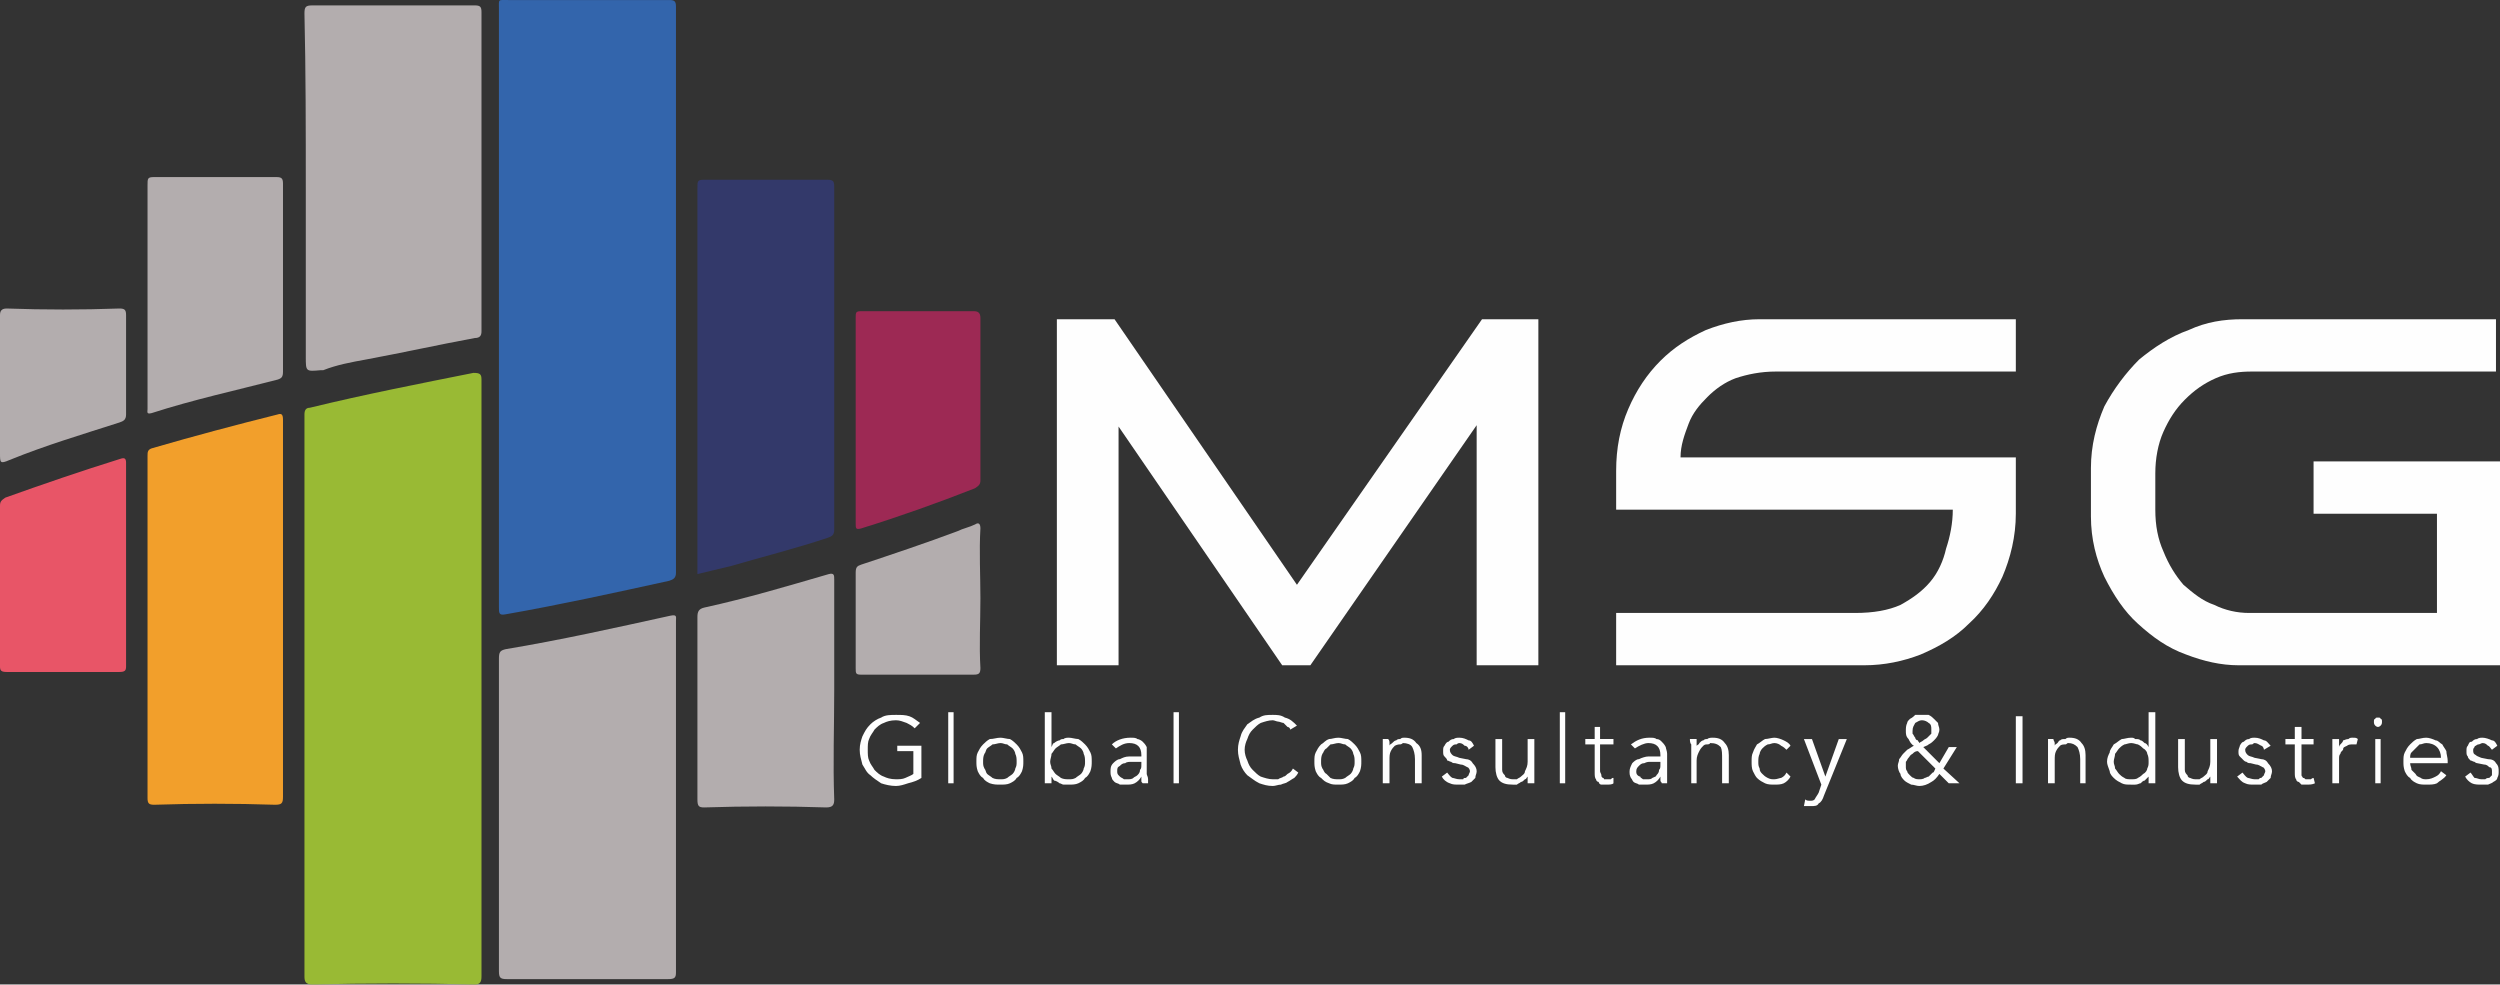 <?xml version="1.0" encoding="UTF-8"?>
<!DOCTYPE svg PUBLIC "-//W3C//DTD SVG 1.1//EN" "http://www.w3.org/Graphics/SVG/1.1/DTD/svg11.dtd">
<!-- Creator: CorelDRAW X8 -->
<svg xmlns="http://www.w3.org/2000/svg" xml:space="preserve" width="1775px" height="699px" version="1.1" style="shape-rendering:geometricPrecision; text-rendering:geometricPrecision; image-rendering:optimizeQuality; fill-rule:evenodd; clip-rule:evenodd"
viewBox="0 0 1864 734"
 xmlns:xlink="http://www.w3.org/1999/xlink">
 <rect x="0" y="0" width="1864" height="734" fill="#333333" stroke="none"/>
 <defs>
  <style type="text/css">
   <![CDATA[
    .fil6 {fill:#E85567}
    .fil5 {fill:#F29F2B}
    .fil7 {fill:#9D2954}
    .fil3 {fill:#B3ADAE}
    .fil2 {fill:#99BA34}
    .fil1 {fill:#3365AC}
    .fil4 {fill:#33396A}
    .fil0 {fill:#FEFEFE;fill-rule:nonzero}
   ]]>
  </style>
 </defs>
 <g id="Layer_x0020_1">
  <polygon class="fil0" points="956,496 834,318 834,496 788,496 788,238 831,238 967,436 1105,238 1147,238 1147,496 1101,496 1101,317 977,496 "/>
  <path class="fil0" d="M1324 277c-11,0 -21,2 -30,5 -8,3 -15,8 -21,14 -6,6 -11,12 -14,20 -3,8 -6,16 -6,25l250 0 0 42c0,17 -4,33 -10,47 -6,13 -14,25 -25,35 -10,10 -22,17 -36,23 -13,5 -27,8 -42,8l-185 0 0 -39 178 0c14,0 25,-2 34,-6 9,-5 16,-10 22,-17 6,-7 10,-16 12,-25 3,-9 5,-19 5,-29l-251 0 0 -29c0,-17 3,-32 9,-46 6,-14 14,-26 24,-36 10,-10 21,-17 34,-23 13,-5 26,-8 40,-8l191 0 0 39 -179 0z"/>
  <path class="fil0" d="M1725 344l139 0 0 152 -195 0c-13,0 -26,-3 -39,-8 -14,-5 -25,-13 -36,-23 -10,-9 -18,-21 -25,-35 -6,-13 -10,-28 -10,-45l0 -36c0,-17 4,-32 10,-46 7,-13 16,-25 26,-35 11,-9 23,-17 37,-22 13,-6 26,-8 40,-8l189 0 0 39 -182 0c-9,0 -18,1 -27,5 -9,4 -16,9 -23,16 -7,7 -12,15 -16,24 -4,9 -6,20 -6,31l0 27c0,12 2,22 6,31 4,10 9,18 15,25 7,6 14,12 23,15 8,4 17,6 26,6l140 0 0 -74 -92 0 0 -39z"/>
  <path class="fil1" d="M372 229c0,-74 0,-148 0,-222 0,-8 -1,-7 7,-7 40,0 80,0 120,0 4,0 5,1 5,5 0,141 0,281 0,422 0,4 -2,5 -5,6 -41,9 -82,18 -122,25 -5,1 -5,-1 -5,-5 0,-74 0,-149 0,-224z"/>
  <path class="fil2" d="M359 506c0,74 0,148 0,222 0,4 -1,6 -5,6 -41,-1 -81,-1 -121,0 -5,0 -6,-2 -6,-6 0,-140 0,-279 0,-419 0,-3 1,-5 4,-5 41,-10 82,-18 122,-26 5,0 6,1 6,5 0,74 0,149 0,223z"/>
  <path class="fil3" d="M228 140c0,-43 0,-87 -1,-130 0,-5 1,-6 6,-6 40,0 80,0 121,0 4,0 5,1 5,5 0,79 0,159 0,238 0,3 -1,5 -5,5 -27,5 -54,11 -81,16 -11,2 -22,4 -32,8 -1,0 -1,0 -2,0 -11,1 -11,1 -11,-10l0 -126z"/>
  <path class="fil3" d="M504 594c0,44 0,87 0,131 0,4 -1,5 -6,5 -40,0 -80,0 -120,0 -5,0 -6,-1 -6,-6 0,-78 0,-155 0,-233 0,-5 1,-6 5,-7 42,-7 82,-16 123,-25 5,-1 4,1 4,4l0 87 0 44z"/>
  <path class="fil4" d="M520 428l0 -6c0,-94 0,-188 0,-282 0,-5 0,-6 5,-6 31,0 61,0 92,0 4,0 5,1 5,5 0,85 0,170 0,256 0,4 -2,5 -5,6 -24,8 -48,14 -72,21 -8,2 -17,4 -25,6z"/>
  <path class="fil5" d="M211 454c0,47 0,93 0,140 0,5 -1,6 -6,6 -30,-1 -60,-1 -90,0 -4,0 -5,-1 -5,-5 0,-85 0,-170 0,-255 0,-3 0,-5 4,-6 31,-9 61,-17 93,-25 3,-1 4,0 4,4 0,47 0,94 0,141z"/>
  <path class="fil3" d="M110 221c0,-28 0,-56 0,-83 0,-5 0,-6 5,-6 30,0 61,0 91,0 4,0 5,1 5,5 0,47 0,93 0,140 0,4 -1,5 -4,6 -31,8 -63,15 -94,25 -4,1 -3,-1 -3,-3 0,-28 0,-56 0,-84z"/>
  <path class="fil3" d="M622 514c0,28 -1,55 0,82 0,4 -1,6 -6,6 -30,-1 -60,-1 -91,0 -4,0 -5,-1 -5,-6 0,-45 0,-90 0,-136 0,-4 1,-6 5,-7 32,-7 62,-16 93,-25 4,-1 4,1 4,4 0,27 0,55 0,82z"/>
  <path class="fil6" d="M94 421c0,25 0,50 0,76 0,3 -1,4 -5,4 -28,0 -56,0 -84,0 -4,0 -5,-1 -5,-4 0,-40 0,-80 0,-120 0,-3 1,-4 4,-6 28,-10 57,-20 86,-29 3,-1 4,0 4,3 0,25 0,51 0,76z"/>
  <path class="fil7" d="M638 313c0,-25 0,-50 0,-76 0,-4 0,-5 4,-5 28,0 56,0 84,0 3,0 5,1 5,5 0,40 0,81 0,121 0,3 -1,4 -4,6 -28,11 -56,21 -85,30 -4,1 -4,0 -4,-4 0,-25 0,-51 0,-77z"/>
  <path class="fil3" d="M0 288c0,-18 0,-35 0,-53 0,-3 1,-5 5,-5 28,1 56,1 84,0 4,0 5,1 5,5 0,25 0,50 0,74 0,4 -2,5 -5,6 -28,9 -55,17 -82,28 -7,3 -7,2 -7,-5l0 -50z"/>
  <path class="fil3" d="M731 446c0,18 -1,35 0,52 0,4 -1,5 -5,5 -28,0 -56,0 -84,0 -4,0 -4,-1 -4,-5 0,-24 0,-48 0,-71 0,-4 1,-5 4,-6 24,-8 48,-16 72,-25 4,-2 9,-3 13,-5 3,-2 4,0 4,3 -1,17 0,35 0,52z"/>
  <path class="fil0" d="M682 543c-2,-2 -4,-3 -6,-4 -3,-1 -5,-2 -8,-2 -4,0 -7,1 -9,2 -3,1 -5,3 -7,5 -1,2 -3,4 -4,7 -1,2 -1,5 -1,8 0,3 0,6 1,8 1,3 3,5 4,7 2,2 4,4 7,5 2,1 5,2 9,2 2,0 5,0 7,-1 2,-1 5,-2 6,-3l0 -17 -12 0 0 -4 18 0 0 24c-3,2 -6,3 -10,4 -3,1 -6,2 -9,2 -4,0 -8,-1 -11,-2 -3,-2 -6,-4 -8,-6 -3,-2 -4,-5 -6,-8 -1,-4 -2,-7 -2,-11 0,-4 1,-7 2,-10 2,-4 3,-6 6,-9 2,-2 5,-4 8,-5 3,-2 7,-2 11,-2 4,0 7,0 10,1 3,1 5,3 8,5l-4 4z"/>
  <polygon class="fil0" points="711,584 707,584 707,531 711,531 "/>
  <path class="fil0" d="M758 568c0,-2 0,-4 -1,-6 0,-1 -1,-3 -2,-4 -1,-1 -3,-2 -4,-3 -2,0 -3,-1 -5,-1 -2,0 -4,1 -6,1 -1,1 -3,2 -4,3 -1,1 -1,3 -2,4 -1,2 -1,4 -1,6 0,2 0,3 1,5 1,1 1,3 2,4 1,1 3,2 4,3 2,1 4,1 6,1 2,0 3,0 5,-1 1,-1 3,-2 4,-3 1,-1 2,-3 2,-4 1,-2 1,-3 1,-5zm5 0c0,2 0,4 -1,7 -1,2 -2,4 -4,5 -1,2 -3,3 -5,4 -2,1 -5,1 -7,1 -3,0 -5,0 -8,-1 -2,-1 -4,-2 -5,-4 -2,-1 -3,-3 -4,-5 -1,-3 -1,-5 -1,-7 0,-3 0,-5 1,-7 1,-2 2,-4 4,-6 1,-1 3,-3 5,-4 3,0 5,-1 8,-1 2,0 5,1 7,1 2,1 4,3 5,4 2,2 3,4 4,6 1,2 1,4 1,7z"/>
  <path class="fil0" d="M809 568c0,-2 0,-4 -1,-6 0,-1 -1,-3 -2,-4 -1,-1 -3,-2 -4,-3 -2,0 -3,-1 -5,-1 -2,0 -4,1 -6,1 -1,1 -3,2 -4,3 -1,1 -2,3 -3,4 0,2 -1,4 -1,6 0,2 1,3 1,5 1,1 2,3 3,4 1,1 3,2 4,3 2,1 4,1 6,1 2,0 3,0 5,-1 1,-1 3,-2 4,-3 1,-1 2,-3 2,-4 1,-2 1,-3 1,-5zm-30 -37l5 0 0 26 0 0c1,-2 1,-3 2,-3 1,-1 3,-2 4,-2 1,-1 2,-1 3,-1 1,-1 3,-1 4,-1 2,0 5,1 7,1 2,1 4,3 5,4 2,2 3,4 4,6 1,2 1,4 1,7 0,2 0,4 -1,7 -1,2 -2,4 -4,5 -1,2 -3,3 -5,4 -2,1 -5,1 -7,1 -1,0 -3,0 -4,0 -1,0 -2,-1 -3,-1 -1,-1 -3,-2 -4,-2 -1,-1 -1,-2 -2,-3l0 0 0 5 -5 0 0 -53z"/>
  <path class="fil0" d="M848 568c-1,0 -2,0 -4,0 -2,0 -4,0 -5,1 -2,0 -3,1 -4,2 -2,1 -2,2 -2,4 0,1 0,2 1,3 0,0 1,1 1,1 1,1 2,1 3,2 1,0 2,0 3,0 1,0 3,0 4,-1 1,-1 2,-1 3,-2 1,-1 2,-2 2,-4 1,-1 1,-2 1,-4l0 -2 -3 0zm3 -4l0 -1c0,-6 -3,-9 -9,-9 -4,0 -7,2 -10,4l-3 -3c3,-3 8,-5 14,-5 2,0 4,0 5,1 1,0 3,1 4,2 1,1 2,2 3,4 0,1 0,3 0,5l0 15c0,1 1,2 1,4 0,1 0,2 0,3l-4 0c-1,-1 -1,-1 -1,-2 0,-1 0,-2 0,-3l0 0c-1,2 -3,4 -5,5 -2,1 -4,1 -7,1 -1,0 -3,0 -4,0 -1,-1 -3,-1 -4,-2 -1,-1 -2,-2 -2,-3 -1,-2 -1,-3 -1,-5 0,-2 0,-4 2,-6 1,-1 3,-3 5,-3 2,-1 4,-2 7,-2 2,0 4,0 6,0l3 0z"/>
  <polygon class="fil0" points="879,584 875,584 875,531 879,531 "/>
  <path class="fil0" d="M968 576c-1,2 -2,3 -3,4 -2,1 -3,2 -5,3 -1,1 -3,1 -5,2 -2,0 -4,1 -6,1 -4,0 -7,-1 -10,-2 -4,-2 -6,-4 -9,-6 -2,-2 -4,-5 -5,-8 -1,-4 -2,-7 -2,-11 0,-4 1,-7 2,-10 1,-4 3,-6 5,-9 3,-2 5,-4 9,-5 3,-2 6,-2 10,-2 3,0 6,0 9,2 4,1 6,3 9,6l-5 3c0,-1 -1,-2 -2,-2 -1,-1 -2,-2 -3,-3 -1,0 -3,-1 -4,-1 -1,0 -3,-1 -4,-1 -3,0 -6,1 -9,2 -2,1 -4,3 -6,5 -2,2 -3,4 -4,7 -1,2 -2,5 -2,8 0,3 1,6 2,8 1,3 2,5 4,7 2,2 4,4 6,5 3,1 6,2 9,2 1,0 3,0 4,0 1,-1 3,-1 4,-2 1,0 2,-1 3,-2 2,-1 3,-2 4,-4l4 3z"/>
  <path class="fil0" d="M1010 568c0,-2 0,-4 -1,-6 0,-1 -1,-3 -2,-4 -1,-1 -3,-2 -4,-3 -2,0 -3,-1 -5,-1 -2,0 -4,1 -6,1 -1,1 -2,2 -3,3 -2,1 -2,3 -3,4 -1,2 -1,4 -1,6 0,2 0,3 1,5 1,1 1,3 3,4 1,1 2,2 3,3 2,1 4,1 6,1 2,0 3,0 5,-1 1,-1 3,-2 4,-3 1,-1 2,-3 2,-4 1,-2 1,-3 1,-5zm5 0c0,2 0,4 -1,7 -1,2 -2,4 -4,5 -1,2 -3,3 -5,4 -2,1 -5,1 -7,1 -3,0 -5,0 -7,-1 -3,-1 -4,-2 -6,-4 -2,-1 -3,-3 -4,-5 -1,-3 -1,-5 -1,-7 0,-3 0,-5 1,-7 1,-2 2,-4 4,-6 2,-1 3,-3 6,-4 2,0 4,-1 7,-1 2,0 5,1 7,1 2,1 4,3 5,4 2,2 3,4 4,6 1,2 1,4 1,7z"/>
  <path class="fil0" d="M1035 551c1,1 1,2 1,3 0,1 0,1 0,2l0 0c0,-1 1,-1 2,-2 1,-1 2,-2 3,-2 1,-1 2,-1 3,-1 1,-1 2,-1 3,-1 4,0 7,1 9,4 3,2 4,5 4,9l0 21 -5 0 0 -18c0,-4 -1,-7 -2,-9 -1,-2 -4,-3 -7,-3 0,0 -1,1 -2,1 -1,0 -2,0 -4,1 -1,1 -2,2 -3,4 -1,2 -1,4 -1,7l0 17 -5 0 0 -26c0,-1 0,-2 0,-3 0,-1 0,-3 0,-4l4 0z"/>
  <path class="fil0" d="M1095 559c0,-1 -1,-3 -3,-3 -1,-1 -2,-2 -4,-2 -1,0 -2,1 -2,1 -1,0 -2,0 -3,1 0,0 -1,1 -1,1 -1,1 -1,2 -1,2 0,2 1,3 2,4 1,1 3,1 5,2l5 1c2,0 4,1 5,3 2,2 3,4 3,6 0,2 -1,3 -1,5 -1,1 -2,2 -3,3 -2,1 -3,1 -5,2 -1,0 -3,0 -4,0 -3,0 -5,0 -7,-1 -3,-1 -5,-3 -6,-5l4 -3c1,1 2,3 4,4 1,0 3,1 5,1 1,0 2,0 3,0 0,-1 1,-1 2,-1 1,-1 1,-1 2,-2 0,-1 1,-2 1,-3 0,-1 -1,-3 -2,-3 -2,-1 -3,-2 -5,-2l-4 -1c-1,0 -2,0 -3,-1 -1,0 -2,-1 -3,-1 0,-1 -1,-2 -2,-3 -1,-1 -1,-2 -1,-4 0,-2 0,-3 1,-4 1,-2 2,-3 3,-3 1,-1 2,-2 4,-2 1,-1 3,-1 4,-1 3,0 5,1 7,2 2,0 3,2 4,4l-4 3z"/>
  <path class="fil0" d="M1139 584c0,-1 0,-1 0,-2 0,-1 0,-2 0,-3l0 0c-1,1 -1,2 -2,2 -1,1 -2,2 -3,2 -1,1 -2,1 -3,2 -1,0 -2,0 -3,0 -5,0 -8,-1 -10,-3 -2,-2 -3,-6 -3,-10l0 -21 5 0 0 18c0,2 0,4 0,5 0,2 1,3 2,4 0,1 1,2 2,2 2,1 3,1 5,1 0,0 1,0 2,0 1,-1 2,-1 3,-2 1,-1 3,-2 3,-4 1,-2 2,-4 2,-7l0 -17 5 0 0 26c0,1 0,2 0,3 0,2 0,3 0,4l-5 0z"/>
  <polygon class="fil0" points="1167,584 1163,584 1163,531 1167,531 "/>
  <path class="fil0" d="M1203 555l-10 0 0 20c0,1 1,2 1,3 0,1 0,1 1,2 0,0 1,0 1,1 1,0 2,0 2,0 1,0 2,0 3,0 1,-1 1,-1 2,-1l0 4c-1,1 -3,1 -6,1 -1,0 -2,0 -3,0 -1,0 -2,-1 -2,-2 -1,0 -2,-1 -2,-2 -1,-1 -1,-3 -1,-5l0 -21 -7 0 0 -4 7 0 0 -9 4 0 0 9 10 0 0 4z"/>
  <path class="fil0" d="M1236 568c-2,0 -3,0 -5,0 -2,0 -3,0 -5,1 -2,0 -3,1 -4,2 -1,1 -2,2 -2,4 0,1 0,2 1,3 0,0 1,1 2,1 0,1 1,1 2,2 1,0 2,0 3,0 2,0 3,0 4,-1 2,-1 3,-1 3,-2 1,-1 2,-2 2,-4 1,-1 1,-2 1,-4l0 -2 -2 0zm2 -4l0 -1c0,-6 -3,-9 -9,-9 -3,0 -7,2 -10,4l-3 -3c4,-3 8,-5 14,-5 2,0 4,0 5,1 2,0 3,1 4,2 1,1 2,2 3,4 0,1 1,3 1,5l0 15c0,1 0,2 0,4 0,1 0,2 0,3l-4 0c0,-1 -1,-1 -1,-2 0,-1 0,-2 0,-3l0 0c-1,2 -3,4 -5,5 -2,1 -4,1 -7,1 -1,0 -3,0 -4,0 -1,-1 -3,-1 -4,-2 -1,-1 -1,-2 -2,-3 -1,-2 -1,-3 -1,-5 0,-2 1,-4 2,-6 1,-1 3,-3 5,-3 2,-1 5,-2 7,-2 2,0 5,0 7,0l2 0z"/>
  <path class="fil0" d="M1265 551c0,1 0,2 0,3 0,1 0,1 0,2l0 0c1,-1 2,-1 2,-2 1,-1 2,-2 3,-2 1,-1 2,-1 3,-1 1,-1 3,-1 4,-1 4,0 7,1 9,4 2,2 3,5 3,9l0 21 -5 0 0 -18c0,-4 0,-7 -1,-9 -2,-2 -4,-3 -8,-3 0,0 0,1 -2,1 -1,0 -2,0 -3,1 -1,1 -2,2 -3,4 -1,2 -2,4 -2,7l0 17 -4 0 0 -26c0,-1 0,-2 0,-3 -1,-1 -1,-3 -1,-4l5 0z"/>
  <path class="fil0" d="M1332 559c-1,-1 -2,-2 -4,-3 -1,-1 -3,-2 -5,-2 -2,0 -3,1 -5,1 -2,1 -3,2 -4,3 -1,1 -2,3 -2,4 -1,2 -1,4 -1,6 0,2 0,3 1,5 0,2 1,3 2,4 1,1 2,2 4,3 2,1 3,1 5,1 2,0 4,-1 5,-1 2,-1 3,-2 4,-4l3 3c-1,2 -3,4 -5,5 -2,1 -5,1 -7,1 -2,0 -5,0 -7,-1 -2,-1 -4,-2 -6,-4 -1,-1 -2,-3 -3,-5 -1,-2 -1,-5 -1,-7 0,-3 0,-5 1,-7 1,-3 2,-4 3,-6 2,-1 4,-3 6,-4 2,0 5,-1 7,-1 2,0 5,1 7,2 2,1 4,2 5,4l-3 3z"/>
  <path class="fil0" d="M1361 579l10 -28 6 0 -17 42c-1,3 -2,5 -4,6 -1,2 -3,2 -6,2 -1,0 -2,0 -2,0 -1,0 -2,0 -3,0l1 -5c1,1 2,1 4,1 1,0 2,0 3,-1 1,-2 2,-3 3,-5l2 -6 -13 -34 6 0 10 28z"/>
  <path class="fil0" d="M1440 544c0,-2 0,-4 -2,-5 -1,-1 -3,-2 -5,-2 -2,0 -3,1 -5,2 -1,2 -2,3 -2,6 0,1 0,2 0,2 1,1 1,2 2,3 0,1 1,2 2,2 0,1 1,1 1,2 1,-1 2,-1 3,-2 1,-1 2,-1 3,-2 1,-1 2,-2 3,-3 0,-1 0,-2 0,-3zm-10 16c-2,0 -3,1 -4,2 -2,1 -2,2 -3,3 -1,1 -1,2 -2,3 0,1 0,2 0,3 0,2 0,3 1,4 0,1 1,2 2,3 1,1 2,2 3,2 1,1 3,1 4,1 1,0 3,0 4,-1 1,0 2,-1 3,-1 1,-1 2,-2 3,-3 1,0 1,-1 2,-3l-13 -13zm19 13l12 11 -8 0 -7 -7c-2,3 -4,5 -6,6 -3,2 -6,3 -9,3 -2,0 -4,-1 -6,-1 -2,-1 -4,-2 -5,-3 -1,-1 -3,-3 -3,-5 -1,-1 -2,-4 -2,-6 0,-2 1,-3 1,-5 1,-1 2,-3 3,-4 1,-1 2,-2 3,-3 2,-1 3,-2 5,-3 -2,-1 -3,-3 -4,-5 -2,-2 -2,-4 -2,-6 0,-2 0,-4 1,-6 0,-1 1,-2 2,-3 2,-1 3,-2 4,-3 2,0 4,0 5,0 2,0 4,0 5,0 2,1 3,2 4,3 1,1 2,2 3,3 0,2 1,3 1,5 0,2 -1,3 -1,4 -1,2 -2,3 -3,4 -1,1 -2,2 -4,3 -1,1 -2,1 -4,2l12 12 7 -12 6 0 -10 16z"/>
  <polygon class="fil0" points="1508,584 1503,584 1503,534 1508,534 "/>
  <path class="fil0" d="M1531 551c0,1 1,2 1,3 0,1 0,1 0,2l0 0c0,-1 1,-1 2,-2 1,-1 1,-2 2,-2 1,-1 2,-1 4,-1 1,-1 2,-1 3,-1 4,0 7,1 9,4 2,2 3,5 3,9l0 21 -4 0 0 -18c0,-4 -1,-7 -2,-9 -2,-2 -4,-3 -7,-3 -1,0 -1,1 -2,1 -1,0 -3,0 -4,1 -1,1 -2,2 -3,4 -1,2 -1,4 -1,7l0 17 -5 0 0 -26c0,-1 0,-2 0,-3 0,-1 0,-3 0,-4l4 0z"/>
  <path class="fil0" d="M1576 568c0,2 1,3 1,5 1,1 2,3 3,4 1,1 2,2 4,3 1,1 3,1 5,1 2,0 4,0 5,-1 2,-1 3,-2 4,-3 2,-1 3,-3 3,-4 1,-2 1,-3 1,-5 0,-2 0,-4 -1,-6 0,-1 -1,-3 -3,-4 -1,-1 -2,-2 -4,-3 -1,0 -3,-1 -5,-1 -2,0 -4,1 -5,1 -2,1 -3,2 -4,3 -1,1 -2,3 -3,4 0,2 -1,4 -1,6zm31 16l-5 0 0 -5 0 0c-1,1 -2,2 -3,3 -1,0 -2,1 -3,2 -1,0 -2,1 -4,1 -1,0 -2,0 -3,0 -3,0 -5,0 -7,-1 -2,-1 -4,-2 -6,-4 -1,-1 -3,-3 -3,-5 -1,-3 -2,-5 -2,-7 0,-3 1,-5 2,-7 0,-2 2,-4 3,-6 2,-1 4,-3 6,-4 2,0 4,-1 7,-1 1,0 2,0 3,1 2,0 3,0 4,1 1,0 2,1 3,2 1,0 2,1 3,3l0 0 0 -26 5 0 0 53z"/>
  <path class="fil0" d="M1648 584c0,-1 0,-1 0,-2 0,-1 0,-2 0,-3l0 0c-1,1 -1,2 -2,2 -1,1 -2,2 -3,2 -1,1 -2,1 -3,2 -1,0 -2,0 -3,0 -5,0 -8,-1 -10,-3 -2,-2 -3,-6 -3,-10l0 -21 5 0 0 18c0,2 0,4 0,5 0,2 1,3 2,4 0,1 1,2 2,2 2,1 3,1 5,1 0,0 1,0 2,0 1,-1 2,-1 3,-2 1,-1 3,-2 3,-4 1,-2 2,-4 2,-7l0 -17 5 0 0 26c0,1 0,2 0,3 0,2 0,3 0,4l-5 0z"/>
  <path class="fil0" d="M1688 559c0,-1 -1,-3 -2,-3 -2,-1 -3,-2 -5,-2 -1,0 -1,1 -2,1 -1,0 -2,0 -3,1 0,0 -1,1 -1,1 -1,1 -1,2 -1,2 0,2 1,3 2,4 1,1 3,1 5,2l5 1c2,0 4,1 5,3 2,2 3,4 3,6 0,2 -1,3 -1,5 -1,1 -2,2 -3,3 -2,1 -3,1 -4,2 -2,0 -4,0 -5,0 -3,0 -5,0 -7,-1 -3,-1 -4,-3 -6,-5l4 -3c1,1 2,3 4,4 1,0 3,1 5,1 1,0 2,0 3,0 1,-1 1,-1 2,-1 1,-1 1,-1 2,-2 0,-1 1,-2 1,-3 0,-1 -1,-3 -2,-3 -2,-1 -3,-2 -5,-2l-4 -1c-1,0 -2,0 -3,-1 -1,0 -2,-1 -2,-1 -1,-1 -2,-2 -3,-3 -1,-1 -1,-2 -1,-4 0,-2 1,-3 1,-4 1,-2 2,-3 3,-3 1,-1 2,-2 4,-2 1,-1 3,-1 4,-1 3,0 5,1 7,2 2,0 3,2 5,4l-5 3z"/>
  <path class="fil0" d="M1725 555l-9 0 0 20c0,1 0,2 0,3 0,1 1,1 1,2 1,0 1,0 2,1 0,0 1,0 2,0 0,0 1,0 2,0 1,-1 2,-1 2,-1l1 4c-2,1 -4,1 -7,1 -1,0 -2,0 -3,0 0,0 -1,-1 -2,-2 -1,0 -2,-1 -2,-2 -1,-1 -1,-3 -1,-5l0 -21 -7 0 0 -4 7 0 0 -9 5 0 0 9 9 0 0 4z"/>
  <path class="fil0" d="M1739 561c0,-1 0,-3 0,-4 0,-2 0,-4 0,-6l5 0 0 6 0 0c0,-1 1,-2 1,-2 1,-1 2,-2 2,-3 1,0 2,-1 4,-1 1,-1 2,-1 3,-1 2,0 3,0 4,1l-1 4c-1,0 -1,0 -3,0 -1,0 -3,0 -4,1 -2,1 -3,1 -3,3 -1,1 -2,2 -2,3 -1,1 -1,2 -1,4l0 18 -5 0 0 -23z"/>
  <path class="fil0" d="M1775 584l-4 0 0 -33 4 0 0 33zm1 -46c0,1 0,2 -1,3 0,0 -1,1 -2,1 -1,0 -2,-1 -2,-1 -1,-1 -1,-2 -1,-3 0,-1 0,-2 1,-2 0,-1 1,-1 2,-1 1,0 2,0 2,1 1,0 1,1 1,2z"/>
  <path class="fil0" d="M1820 565c0,-3 -1,-6 -3,-8 -2,-2 -5,-3 -8,-3 -2,0 -3,1 -5,1 -1,1 -2,2 -3,3 -1,1 -2,2 -3,3 -1,1 -1,3 -1,4l23 0zm-23 4c0,2 1,3 1,5 1,1 2,2 3,3 1,2 2,2 4,3 1,1 3,1 4,1 3,0 5,-1 7,-2 2,-1 3,-2 4,-4l4 3c-2,3 -5,4 -7,6 -2,1 -5,1 -8,1 -2,0 -5,0 -7,-1 -2,-1 -4,-2 -5,-4 -2,-1 -3,-3 -4,-5 -1,-3 -1,-5 -1,-7 0,-3 0,-5 1,-7 1,-2 2,-4 4,-6 1,-1 3,-3 5,-4 2,0 4,-1 7,-1 2,0 5,1 7,2 2,0 3,2 5,3 1,2 2,3 3,5 0,2 1,5 1,7l0 2 -28 0z"/>
  <path class="fil0" d="M1858 559c-1,-1 -2,-3 -3,-3 -1,-1 -2,-2 -4,-2 -1,0 -2,1 -3,1 0,0 -1,0 -2,1 -1,0 -1,1 -1,1 -1,1 -1,2 -1,2 0,2 0,3 2,4 1,1 2,1 4,2l5 1c3,0 5,1 6,3 2,2 2,4 2,6 0,2 0,3 -1,5 0,1 -1,2 -3,3 -1,1 -2,1 -4,2 -1,0 -3,0 -5,0 -2,0 -5,0 -7,-1 -2,-1 -4,-3 -5,-5l4 -3c1,1 2,3 3,4 2,0 3,1 5,1 1,0 2,0 3,0 1,-1 2,-1 3,-1 1,-1 1,-1 2,-2 0,-1 0,-2 0,-3 0,-1 0,-3 -2,-3 -1,-1 -2,-2 -4,-2l-5 -1c0,0 -1,0 -2,-1 -1,0 -2,-1 -3,-1 -1,-1 -2,-2 -2,-3 -1,-1 -1,-2 -1,-4 0,-2 0,-3 1,-4 1,-2 1,-3 3,-3 1,-1 2,-2 4,-2 1,-1 3,-1 4,-1 2,0 5,1 7,2 2,0 3,2 4,4l-4 3z"/>
 </g>
</svg>
